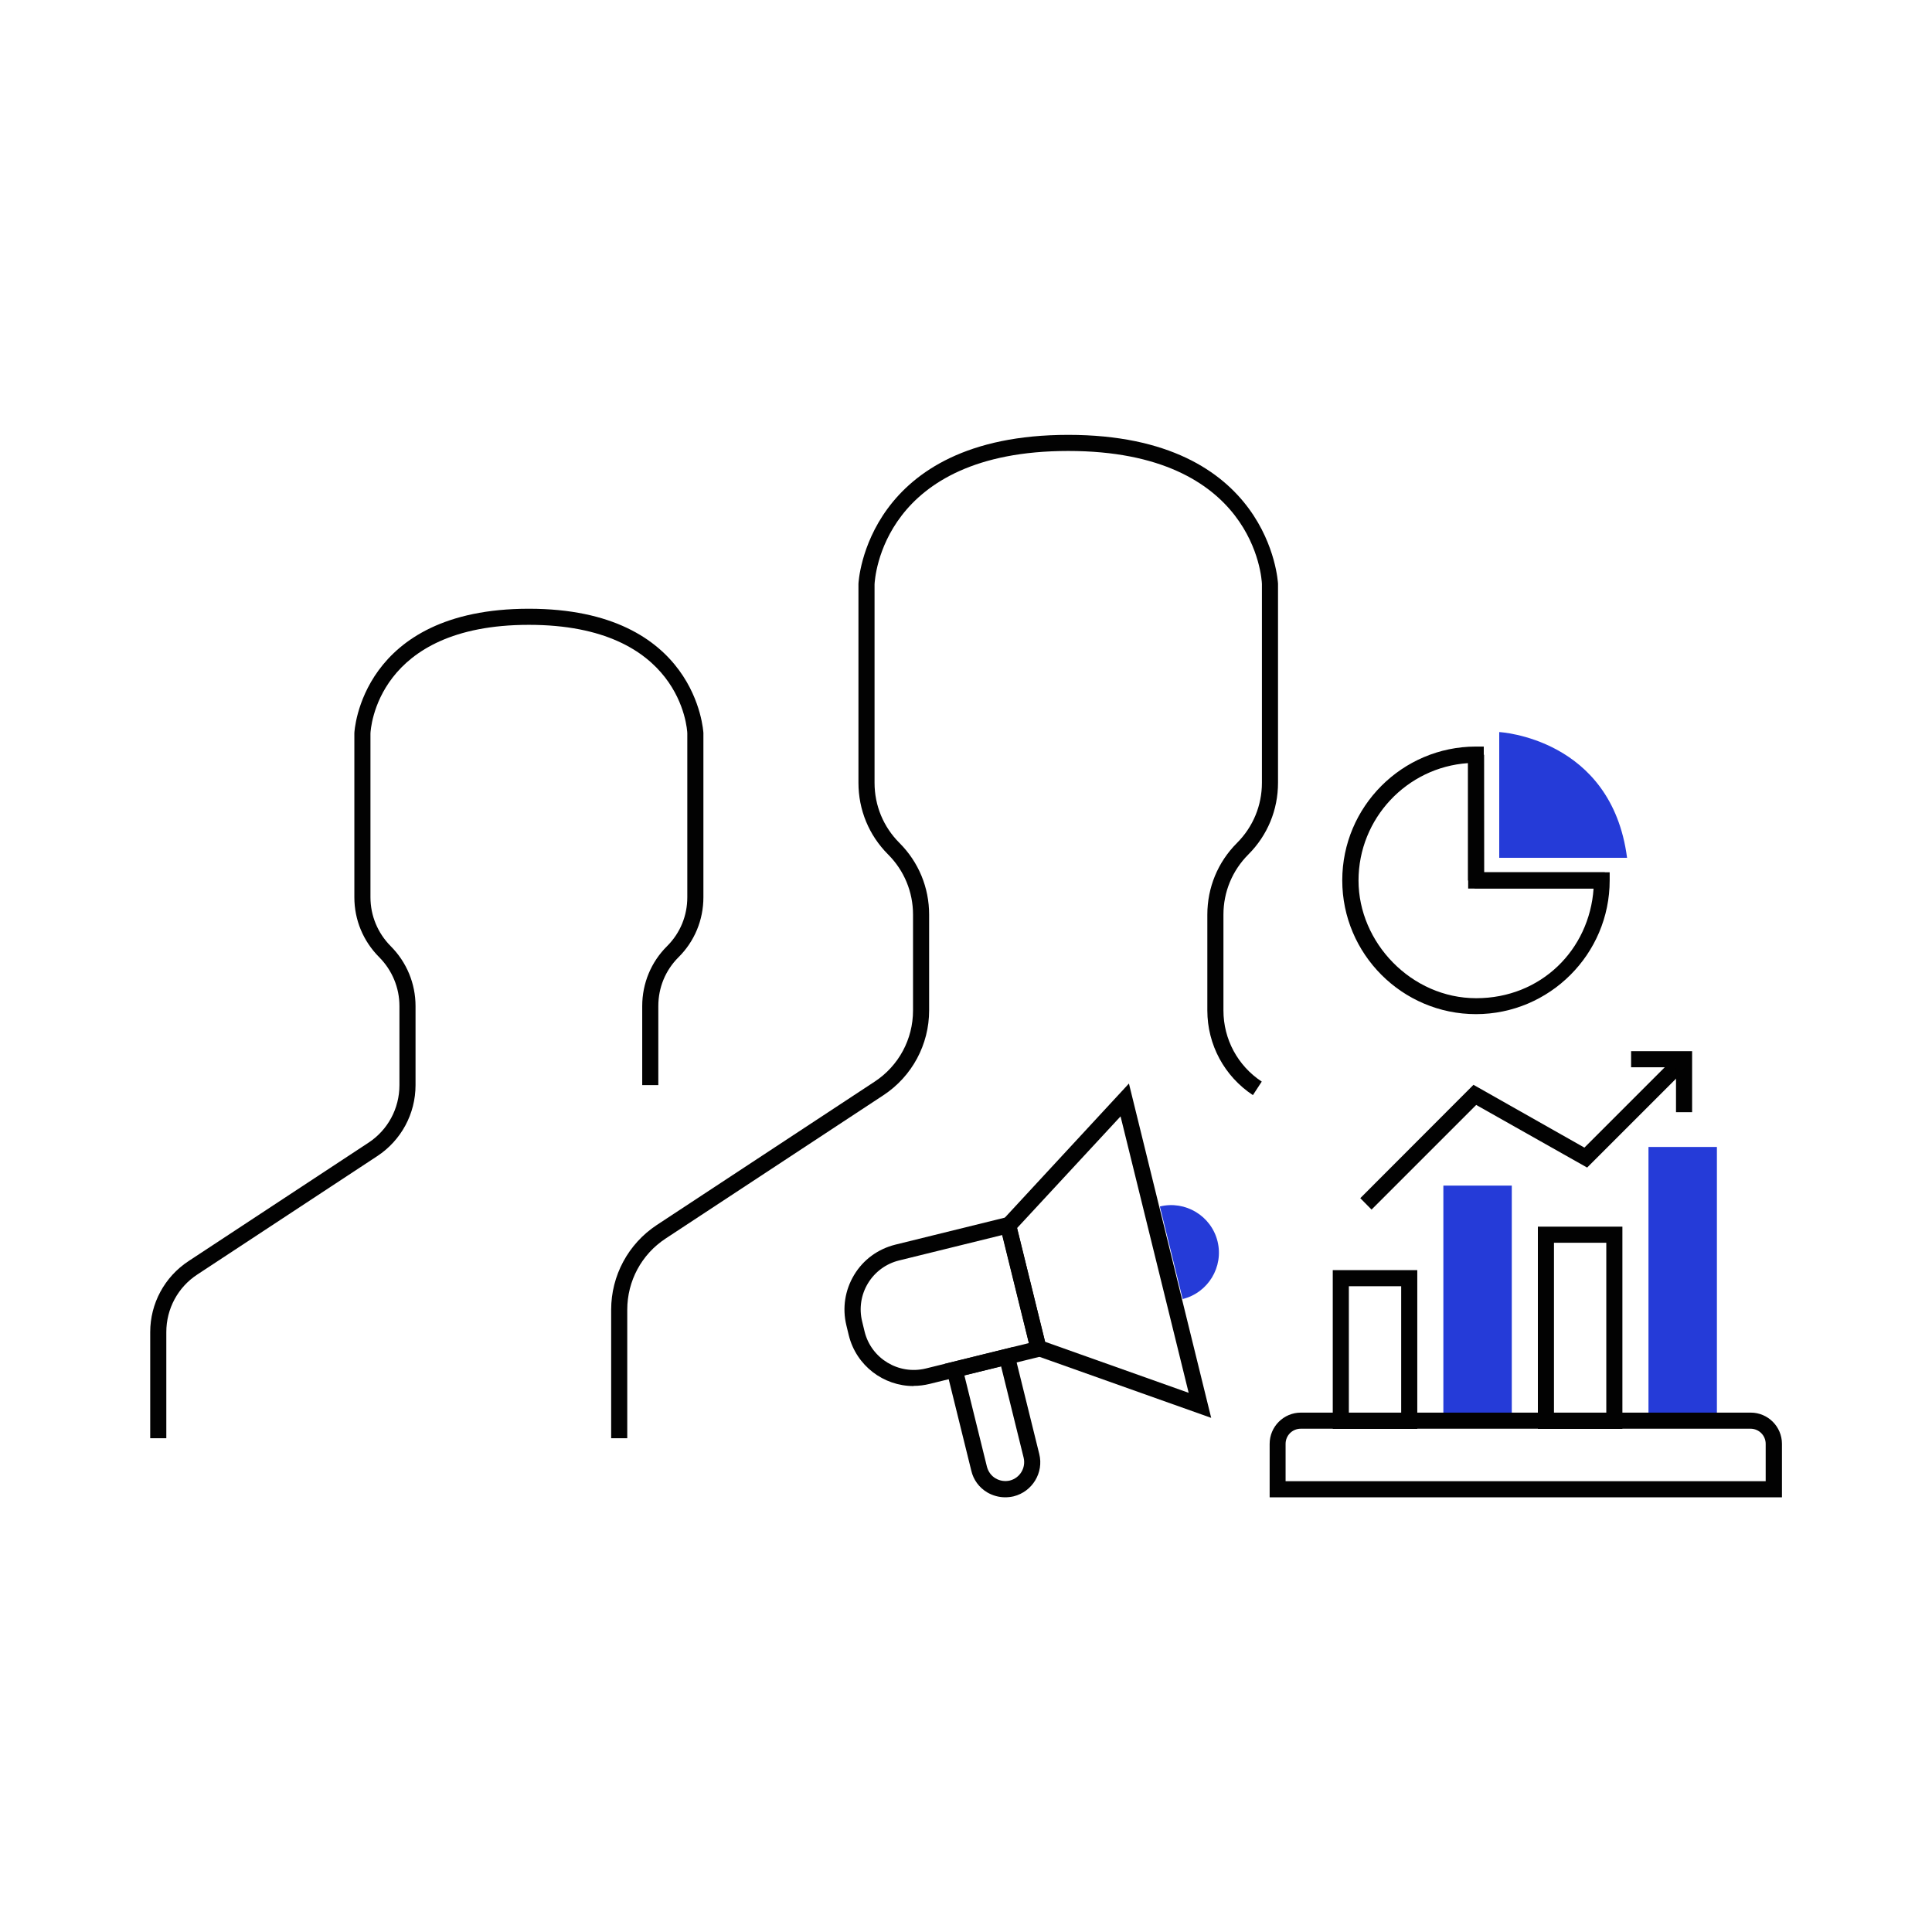 <?xml version="1.0" encoding="UTF-8"?><svg id="Warstwa_1" xmlns="http://www.w3.org/2000/svg" viewBox="0 0 120 120"><defs><style>.cls-1{fill:#020202;}.cls-2{fill:#253bd8;}</style></defs><path class="cls-1" d="M38.96,89.33h-1v-7.98c0-2.12,1.06-4.09,2.83-5.26l13.54-8.91c1.49-.98,2.38-2.63,2.38-4.42v-5.95c0-1.41-.55-2.74-1.55-3.74-1.19-1.19-1.84-2.77-1.84-4.45v-12.35c0-.11.47-9.26,13.03-9.26s13.02,9.15,13.03,9.24v12.37c0,1.68-.65,3.26-1.84,4.45-1,1-1.55,2.33-1.55,3.74v5.95c0,1.79.89,3.44,2.38,4.42l-.55.84c-1.77-1.17-2.83-3.13-2.83-5.26v-5.95c0-1.68.65-3.26,1.84-4.45,1-1,1.55-2.33,1.55-3.74v-12.35c-.01-.32-.46-8.26-12.03-8.26s-12.01,7.94-12.03,8.28v12.33c0,1.42.55,2.74,1.55,3.74,1.19,1.19,1.84,2.77,1.84,4.45v5.95c0,2.12-1.06,4.09-2.83,5.26l-13.54,8.91c-1.49.98-2.38,2.63-2.38,4.42v7.98Z"/><path class="cls-1" d="M10.33,89.33h-1v-6.59c0-1.78.89-3.43,2.38-4.41l11.17-7.35c1.21-.79,1.93-2.13,1.93-3.58v-4.91c0-1.14-.45-2.22-1.25-3.03-1-1-1.55-2.32-1.55-3.73v-10.19c0-.09.39-7.73,10.84-7.73s10.83,7.64,10.84,7.71v10.21c0,1.41-.55,2.74-1.55,3.73-.81.81-1.25,1.88-1.25,3.03v4.91h-1v-4.91c0-1.41.55-2.74,1.55-3.73.81-.81,1.25-1.88,1.25-3.03v-10.19c-.01-.26-.39-6.73-9.84-6.73s-9.83,6.47-9.84,6.75v10.17c0,1.14.45,2.22,1.25,3.03,1,1,1.55,2.33,1.55,3.73v4.91c0,1.78-.89,3.43-2.38,4.41l-11.17,7.35c-1.21.79-1.93,2.13-1.93,3.58v6.59Z"/><path class="cls-1" d="M56.74,86.09c-1.86,0-3.55-1.26-4.02-3.15l-.15-.62c-.26-1.07-.09-2.18.48-3.13.57-.95,1.48-1.61,2.55-1.88l7.38-1.82,2.13,8.65-7.38,1.82c-.33.08-.66.12-.99.12ZM62.25,76.71l-6.41,1.58c-.81.2-1.5.71-1.93,1.42s-.56,1.56-.36,2.37l.15.62c.41,1.68,2.11,2.71,3.8,2.3l6.41-1.58-1.65-6.71Z"/><path class="cls-1" d="M75.24,88.07l-11.17-3.97-2-8.1,8.05-8.7,5.11,20.77ZM64.91,83.34l8.92,3.17-4.23-17.17-6.43,6.94,1.74,7.06Z"/><path class="cls-2" d="M75.66,74.49h0v5.92h0c-1.63,0-2.96-1.33-2.96-2.96h0c0-1.63,1.33-2.96,2.96-2.96Z" transform="translate(164.73 134.93) rotate(166.17)"/><path class="cls-1" d="M62.43,93c-.39,0-.78-.11-1.12-.31-.5-.3-.85-.78-.98-1.34l-1.64-6.64,4.22-1.04,1.64,6.64c.29,1.16-.43,2.34-1.59,2.63h0c-.17.04-.35.06-.52.06ZM59.9,85.43l1.4,5.67c.08.3.26.56.53.72s.58.21.89.14h0c.63-.16,1.01-.79.86-1.42l-1.4-5.67-2.28.56Z"/><path class="cls-1" d="M88.03,88.75h-5.25v-9.86h5.25v9.86ZM83.78,87.75h3.25v-7.86h-3.25v7.86Z"/><rect class="cls-2" x="89.65" y="73.64" width="4.25" height="14.61"/><path class="cls-1" d="M100.77,88.75h-5.25v-12.56h5.25v12.56ZM96.52,87.75h3.25v-10.56h-3.25v10.56Z"/><rect class="cls-2" x="102.39" y="71.24" width="4.25" height="17.01"/><path class="cls-1" d="M110.67,93h-31.81v-3.32c0-1.07.87-1.94,1.94-1.94h27.94c1.07,0,1.94.87,1.94,1.94v3.32ZM79.86,92h29.81v-2.32c0-.52-.42-.94-.94-.94h-27.94c-.52,0-.94.42-.94.94v2.32Z"/><polygon class="cls-1" points="85.19 75.13 84.49 74.42 91.52 67.38 98.41 71.28 104.25 65.44 104.96 66.14 98.58 72.52 91.69 68.63 85.19 75.13"/><polygon class="cls-1" points="105.1 69.08 104.1 69.08 104.1 66.29 101.31 66.29 101.31 65.29 105.1 65.29 105.1 69.08"/><path class="cls-2" d="M101.06,53.28h-7.94v-7.81s6.97.36,7.94,7.81Z"/><path class="cls-1" d="M91.68,62.99c-4.58,0-8.31-3.73-8.31-8.31s3.72-8.3,8.29-8.31h.5s.01,7.81.01,7.81h7.81v.5c0,4.58-3.73,8.31-8.31,8.31ZM91.17,47.4c-3.79.26-6.79,3.44-6.79,7.29s3.28,7.31,7.31,7.31,7.03-3.01,7.29-6.81h-7.79v-7.79Z"/><rect class="cls-1" x="91.59" y="54.18" width="8.09" height="1"/><rect class="cls-1" x="91.18" y="46.88" width="1" height="7.81"/></svg>